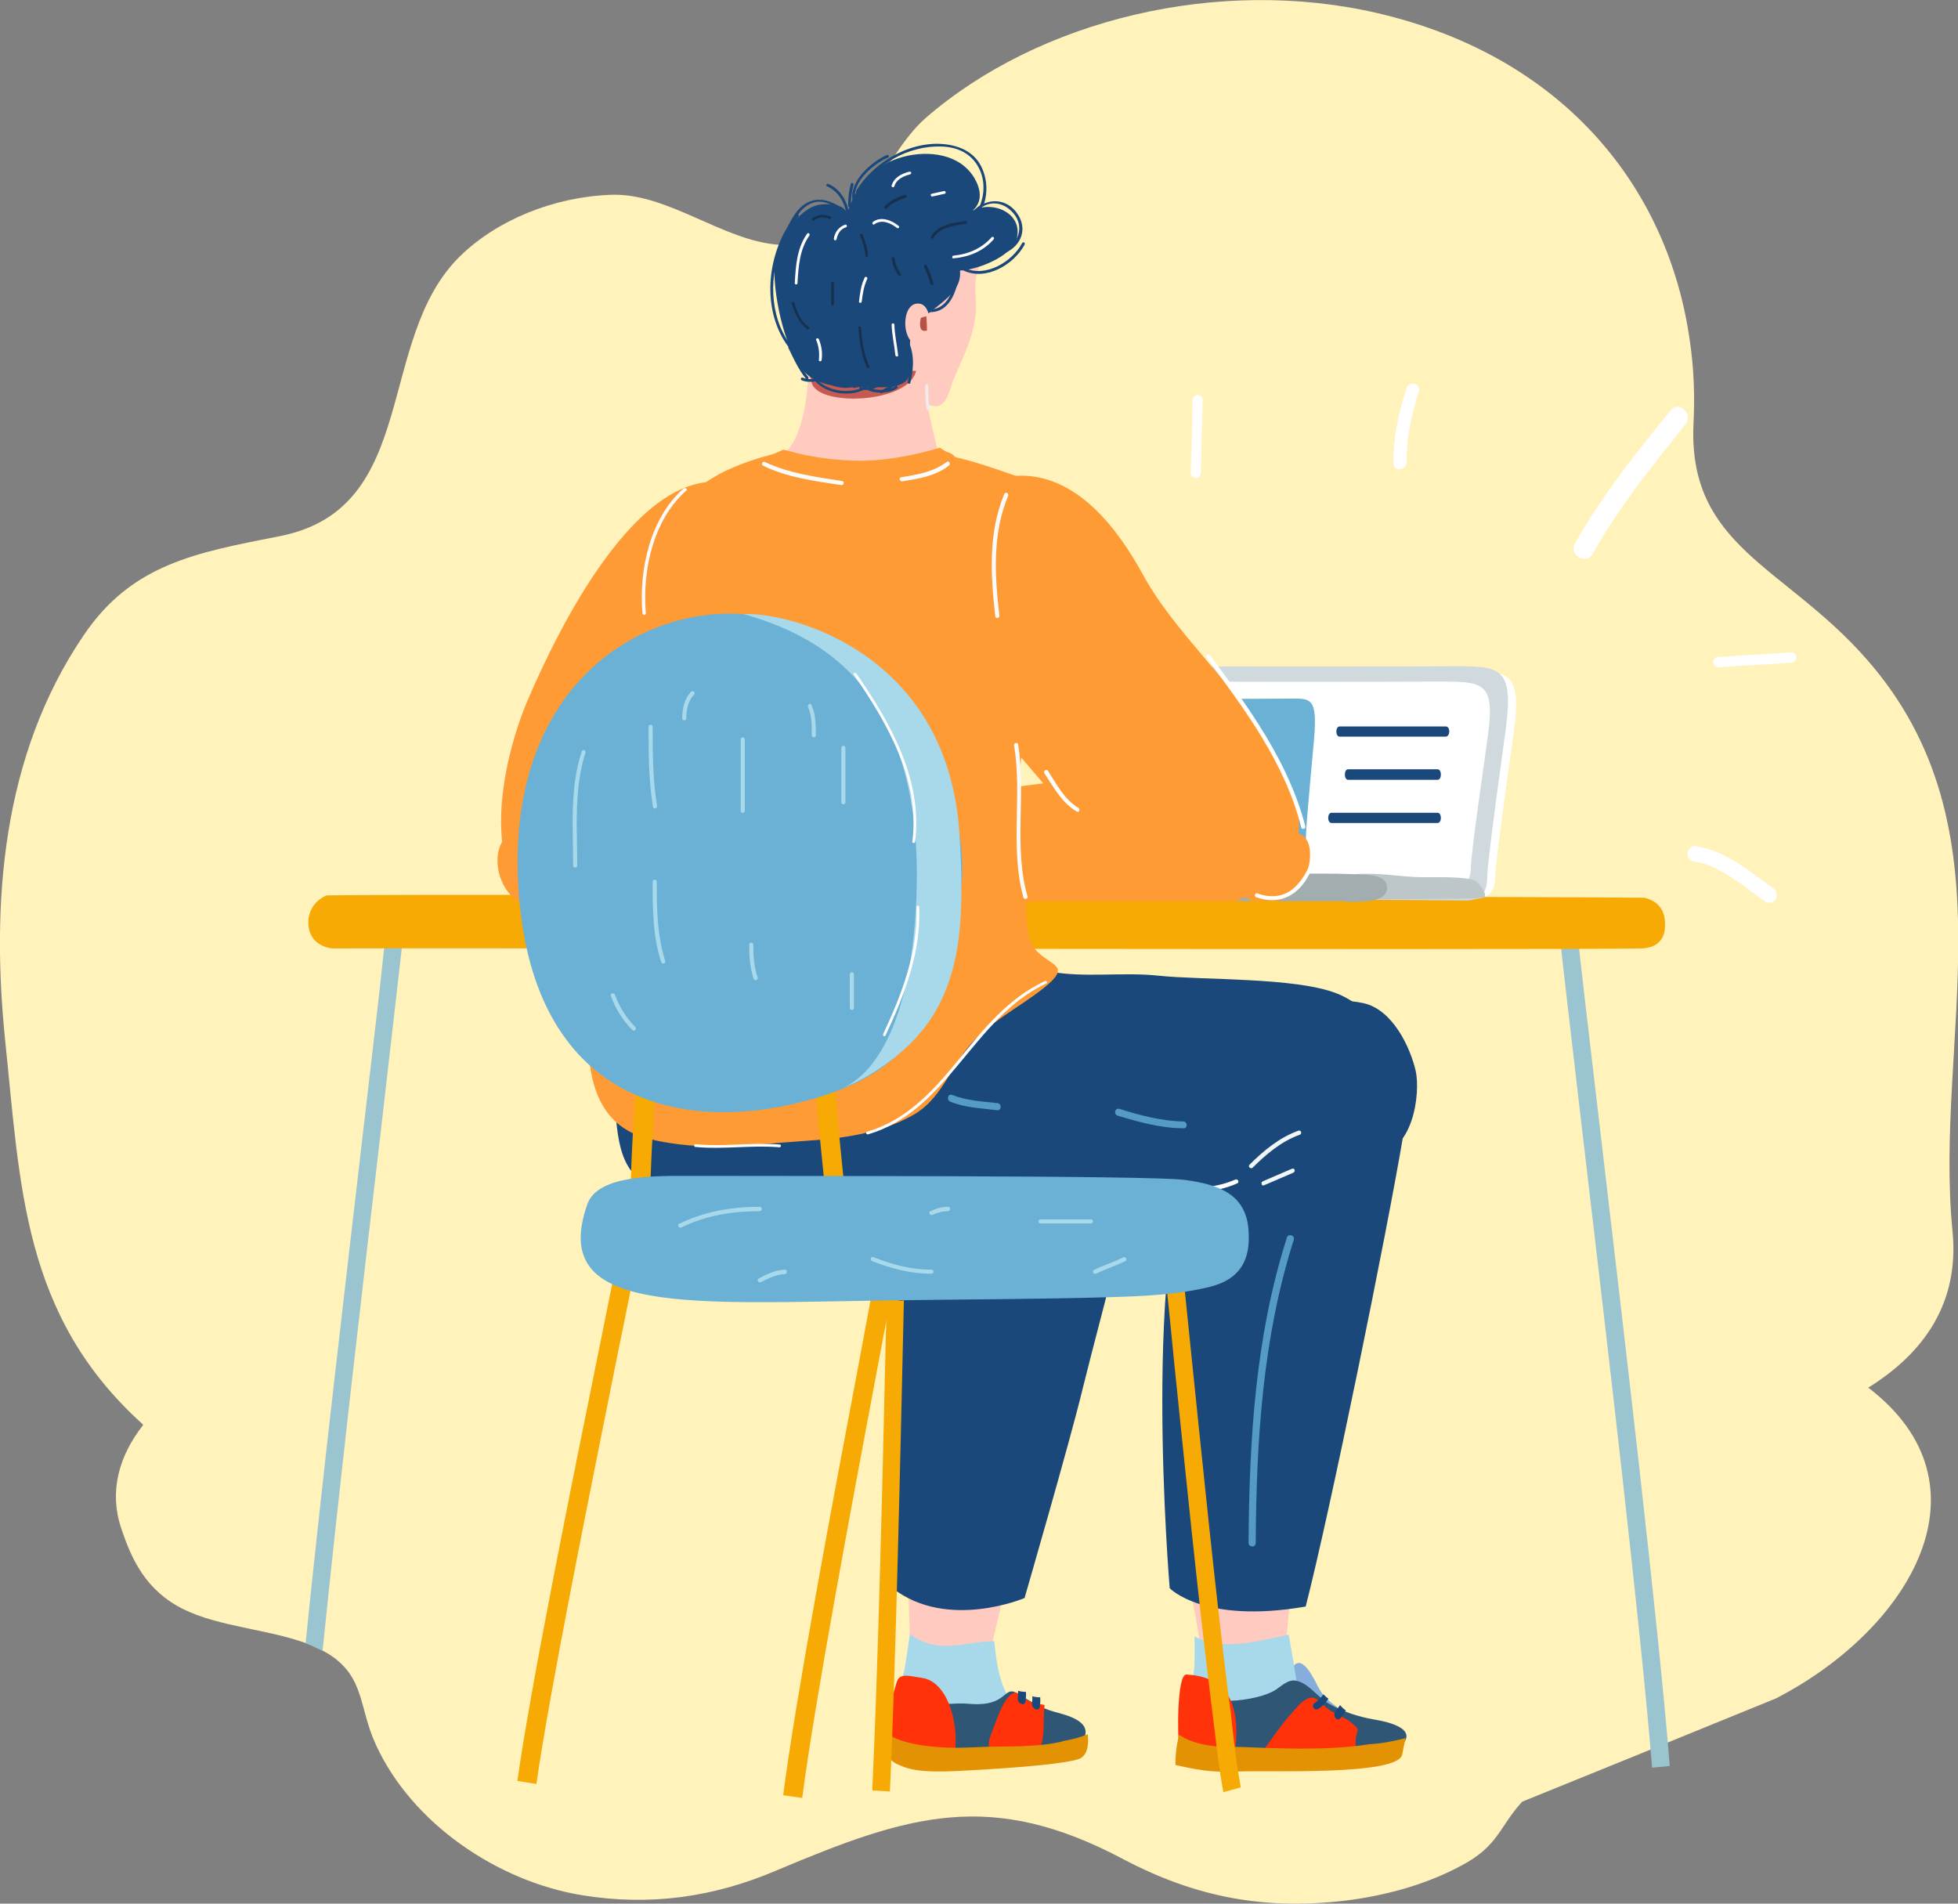 <?xml version="1.0" encoding="UTF-8"?> <!-- Generator: Adobe Illustrator 25.2.3, SVG Export Plug-In . SVG Version: 6.00 Build 0) --> <svg xmlns="http://www.w3.org/2000/svg" xmlns:xlink="http://www.w3.org/1999/xlink" id="Слой_1" x="0px" y="0px" viewBox="0 0 576 560" style="enable-background:new 0 0 576 560;" xml:space="preserve"><rect x="0" y="0" width="576" height="560" fill="#808080" stroke="none"/> <style type="text/css"> .st0{fill:#FFF2BB;} .st1{fill:#FFCAC0;} .st2{fill:#1B487A;} .st3{fill:#A7D9EB;} .st4{fill:#2F5674;} .st5{fill:#FF3209;} .st6{fill:#E29203;} .st7{fill:#9AC4D0;} .st8{fill:none;} .st9{fill:#F6AA03;} .st10{fill:#85AEDD;} .st11{fill:#FFFFFF;} .st12{fill:#D0D9DD;} .st13{fill:#6BB1D6;} .st14{fill:#BDC6C8;} .st15{fill:#FF9B34;} .st16{fill:#C45E4C;} .st17{fill:#274E65;} .st18{fill:#425450;} .st19{fill:#F9DAA6;} .st20{fill:#C45644;} .st21{fill:#A1ADAE;} .st22{fill:#FCFBFC;} .st23{fill:#549BC8;} .st24{fill:#F1F6F7;} .st25{fill:#FAFAFB;} .st26{fill:#C65A50;} .st27{fill:#B75144;} .st28{fill:#F0EBEC;} .st29{fill:#16314E;} </style> <g> <path class="st0" d="M549.6,408.2c37.3,28.5,12.7,70.8-27.1,91.4l-31.9,13l-2.5,1l-0.2,0.1l-2.4,1L447.8,530 c-6.8,7.4-6.9,13-17.9,18.8c-9.6,5.2-20.9,8.5-32.5,10.1c-24.5,3.2-45.1-0.5-66.8-11.9c-39.1-20.8-63.2-13.2-102.1,3.2 c-18.5,7.9-37.2,10.6-57.4,7.3c-24.8-4.1-49.9-21.1-60.5-44.2c-5.1-11-3.2-19.8-13.7-26.6c-0.7-0.4-1.3-0.8-2.1-1.2 c-0.6-0.3-1.3-0.6-1.9-0.9c-0.2-0.1-0.4-0.2-0.6-0.3c-0.8-0.4-1.7-0.7-2.5-1c-11.1-4-25.3-4.8-35.6-9.8 c-11.5-5.6-15.6-15.1-18.6-24.1c-3.5-10.6-0.7-21,6.5-30.2c-0.1-0.1-0.1-0.2-0.2-0.3C6.6,387,6,348.9,1.5,305.9 c-4.1-40.3-1-83.5,23.1-119c14.2-21,32.9-24.3,57.8-29.2c41.4-8.2,27.8-57.8,53-82.4c10.9-10.6,27.5-17.4,44.4-18 c16.7-0.6,32.9,13.6,49.4,14.7c0.1,0,0.2,0,0.3,0c0.4,0,0.9,0,1.3,0c1.7,0,3.4-0.1,5.1-0.4c0.3,0,0.7-0.1,1-0.2 c0.7-0.1,1.3-0.3,2-0.5c3.7-1.1,6.8-3.1,9.6-5.7c0,0,0,0,0.1-0.1c0.3-0.3,0.6-0.5,0.8-0.8c0.2-0.2,0.4-0.4,0.6-0.6 c0.2-0.2,0.3-0.3,0.5-0.5c4.3-4.6,7.9-10.3,11.5-15.8c0-0.1,0.1-0.2,0.2-0.2c0.3-0.5,0.7-1.1,1.1-1.6c2.8-4.1,5.6-7.9,8.9-10.8 C305.8,5.6,358.7-7,405.4,3.9c55.4,13,85.5,52.1,91.7,96.3c1.2,8,1.5,16.1,1.1,24.2c-1.8,36.5,26.8,42,50.9,69.5 c43.8,49.8,19.7,112,25.3,168.4C576.4,383.1,566.2,397.9,549.6,408.2z"></path> </g> <g> <path class="st1" d="M288.5,72.2c-1.4-5.4-4.5-10.4-9.9-13c-2.1-1-4.4-1.7-7.2-2.1c-17.7-2.3-30.7,11.9-29.6,27.6 c1,14.4,16.5,18.5,24.5,27.9c1.9,2.2,6.4,7.9,9.8,6.8c2.8-0.9,3.5-5.7,4.5-8.1c2.9-6.4,6.4-13.6,6.5-20.8c0.1-3.5-0.6-6,0.2-9.6 C288.1,78,289.3,75.2,288.5,72.2z"></path> </g> <path class="st2" d="M243.7,54.1c-0.5-0.2-0.9,0.5-0.4,0.7c3.7,1.7,5.5,5.3,5.8,9.2c0,0.5,0.9,0.5,0.8,0 C249.6,59.9,247.7,55.9,243.7,54.1z"></path> <path class="st2" d="M250.3,54.1c-0.6,2.1-0.8,4.2-0.8,6.4c0,0.5,0.8,0.5,0.8,0c0-2.1,0.3-4.2,0.8-6.2 C251.2,53.8,250.4,53.6,250.3,54.1z"></path> <path class="st2" d="M247.6,61.2c-4.5-3.2-9.4-3.6-13.1,0.9c-1.1,1.4-2,3-2.8,4.6c-6.4,10.5-7.2,25.3,0.2,35.3c0,0.1,0,0.2,0,0.3 c1.8,3.7,3.5,7.5,6.4,10.5c0.4,0.4,0.9-0.2,0.6-0.6c-2.4-2.5-3.9-5.5-5.4-8.6c0.3-0.1,0.4-0.4,0.2-0.7c-7-8-7.8-20.1-4-30.1 c-0.4,1.6-0.7,3.2-1,4.8c-0.1,0.5,0.7,0.7,0.8,0.2c0.7-3.8,1.7-7.7,3.4-11.3c0.6-1,1.3-1.9,2-2.8c0.2-0.2,0.1-0.5-0.1-0.6 c1.1-1.6,2.6-2.9,4.5-3.5c2.8-0.9,5.7,0.7,7.9,2.2C247.6,62.2,248,61.5,247.6,61.2z"></path> <path class="st2" d="M299.1,62.6c-2.4-3.3-6.3-4.2-9.6-2.7c1-3.1,0.9-6.6-0.3-9.7c-1.7-4.5-5.4-6.8-10-7.6 c-10.4-1.8-22,4.7-27.3,13.5c-0.3,0.5,0.4,0.9,0.7,0.4c4.9-8.2,14.7-13.7,24.2-13.4c4.8,0.1,9,2,11.2,6.4c1.7,3.3,1.7,7.4,0.3,10.9 c-0.6,0.4-1.1,0.8-1.6,1.3c-0.4,0.4,0.2,1,0.6,0.6c0-0.1,0.1-0.1,0.1-0.1c-0.1,0.4,0.5,0.8,0.7,0.3c0.3-0.5,0.6-1,0.8-1.6 c3-1.9,6.6-1.2,9.2,1.8c3.4,4,1.5,8.9-2.8,11c-0.5,0.2-0.1,0.9,0.4,0.7C300.6,72.2,302.4,67.1,299.1,62.6z"></path> <path class="st1" d="M285.8,418.5c-4-2.6-11.4-6.9-15.5-1.8c-1.6,2-4.4,3.3-4.4,6.4c-0.2,11.7,1.4,41.9,1.9,63 c7.7,0.5,15.4,1.6,23,2.2c0.1-0.5,0.2-0.9,0.2-1.2c1.2-5.1,7-28.9,7.8-36c0.9-7.7,3.1-17.3-0.9-23.6 C295,422.9,289.6,421,285.8,418.5z"></path> <g> <g> <g> <g> <path class="st2" d="M303.5,315c-2.5-0.3-4.4-0.4-5.1-0.4c-13.4,0.5-27.2,3.2-29.2,13.7c-6.9,36.9-10.5,133.7-6.5,139 c16.1,12.4,38.7,2.8,38.7,2.8s13.4-46.3,16.9-60.8c7.1-28.8,16.1-58.1,19.1-87.7C337.7,319.4,314.4,316.1,303.5,315z"></path> </g> </g> </g> </g> <path class="st3" d="M299.9,503.6c-5.4-5.4-6.7-13.1-7.4-20.8c-8.8,0-16.3,4.2-24.8-2.1c-0.4,2.1-1.3,9.2-1.8,11.2 c-1,3.9-3.9,8.5-3.7,9.8c1,6.2,14.5,5.6,19.3,5.6c3.2,0,21.1,1.3,21-2C302.5,504.5,300.5,504.1,299.9,503.6z"></path> <path class="st4" d="M310.3,503.6c-4-1.1-7.4-3.2-10.9-5.4c-4.4-2.7-2.7,4.1-14.5,3c-7.6-0.7-17.2,3.2-19.2-7.1 c0.3,0.2-6.5,13.7-3.3,17.9c4.6,6.1,16,5,22.3,4.8c6.5-0.2,13.1,0.2,19.6-0.6c2.5-0.3,12.6-1.8,14-3.8 C322.4,506.4,313.5,504.5,310.3,503.6z"></path> <path class="st5" d="M271.3,493.6c-3.6-0.5-6-1.4-7.2,0.5c-0.7,1.1-5.1,17.6-2,19.6c2,1.3,17.7,7.2,18.5,3.2 C282.5,508.9,279.4,494.8,271.3,493.6z"></path> <path class="st5" d="M298.5,497.9c-0.7,0.2-1.4,0.8-2.1,1.6c-1.7,2.1-3,5.8-3.8,7.9c-1.6,4.3-3.1,6.9,0.4,8.4 c2.9,1.3,7.1,2,10.2,0.8c5.1-1.9,3.3-9.3,4.1-15c-1.6-0.4-3.3-0.6-4.9-1.3C301.6,499.9,299.5,497.6,298.5,497.9z"></path> <path class="st6" d="M313.1,512.1c-3.7,1.1-9.7,1.7-19.2,1.7c-7,0-10.2,0.6-17.2,0.2c-6.8-0.4-14.4-2-16.6-5 c0.5,0.7-0.1,4.5,0.1,5.5c0.2,1.6,1.8,3.5,3.6,4.4c4,1.9,7.6,2.5,17.4,2.1c4.7-0.2,33-1.7,36.7-3.8c2.4-1.4,2.3-4.9,2.1-7 C317.6,511.1,315.4,511.7,313.1,512.1z"></path> <g> <path class="st2" d="M303.7,499c0,0.7,0,1.4-0.1,2.1c-0.1,0.7,0.3,1.4,1,1.7c0.6,0.3,1.2,0,1.3-0.7c0.1-0.9,0.2-1.9,0.1-2.8 C305.2,499.3,304.4,499.2,303.7,499z"></path> </g> <g> <path class="st2" d="M299.5,497.4c0,0.7,0,1.4-0.1,2.1c-0.1,0.7,0.3,1.4,1,1.7c0.6,0.3,1.2,0,1.3-0.7c0.1-0.9,0.2-1.9,0.1-2.8 C301,497.7,300.3,497.6,299.5,497.4z"></path> </g> <g> <path class="st7" d="M488.6,519.7c-4-50.3-18.8-172.5-24.8-224.1L488.6,519.7z"></path> <path class="st7" d="M463.8,295.6l-2.4-21.2C461.7,278,462.6,285.4,463.8,295.6z"></path> <path class="st7" d="M464,274.1l-5.2,0.6c0.7,7.1,3.3,29.3,6.6,57.4c6.9,58.6,17.4,147.3,20.6,187.9l5.2-0.5 c-3.2-40.8-13.7-129.5-20.6-188.2C467.3,303.3,464.7,281.1,464,274.1z"></path> </g> <g> <line class="st8" x1="113.6" y1="296.6" x2="92.9" y2="484.7"></line> <path class="st7" d="M113.6,296.6L92.9,484.7L113.6,296.6l0.1-1.2c0.1-0.6,0.1-1.3,0.2-1.9L113.6,296.6z"></path> <path class="st7" d="M113.9,293.5c-0.1,0.6-0.1,1.2-0.2,1.9l-0.1,1.2c-4.9,42.4-15.3,129.1-21.2,187.8L113.9,293.5z"></path> <path class="st7" d="M116.1,273.9l-2.3,21.4C114.9,285.1,115.7,277.6,116.1,273.9z"></path> <path class="st7" d="M118.7,274.2c-0.1,1.2-0.3,2.8-0.5,4.7c-1.1,10-3.4,29.5-6.1,53.2c-5.3,45.2-12.6,108-17.2,153.5 c-0.6-0.3-1.3-0.6-1.9-0.9c-0.2-0.1-0.4-0.2-0.6-0.3c-0.8-0.4-1.7-0.7-2.5-1c4.6-45.4,11.9-107.3,17.1-152c2.7-23.2,5-42.4,6-52.5 c0.2-2.2,0.4-4,0.5-5.3l2.6,0.3L118.7,274.2z"></path> </g> <path class="st9" d="M483.8,264.1c-4.7-0.2-352.9-1.3-387.7-0.7c-4.4,1.9-5.5,5.7-5.4,8.3c0.3,6.7,6.6,7.3,7.2,7.3 c23.9-0.2,358.6,0.5,385.2,0c5.3-0.3,6.6-3.6,6.7-6.3C489.9,270.4,489.8,265.6,483.8,264.1z"></path> <path class="st10" d="M388.1,496.8c-0.1-0.2-0.3-0.5-0.5-0.9c-1.5-2.9-4.8-9.6-7.4-5.3c-1.6,2.6,1.2,7.7,2.7,9.9 c3.2,4.5,9.2,5.5,14.2,4.3c-0.7,0.1-3.7-2.6-4.4-3.1C390.8,500.3,389.4,499.1,388.1,496.8z"></path> <path class="st1" d="M376.1,431.3c-3.5-4.2-9-5.3-13.1-7.2c-4.2-2-12-5.4-15.3,0.3c-1.2,2.2-3.8,3.9-3.4,7 c1.4,11.6,7.1,41.5,10.5,62.5c7.6-0.6,15.2-0.6,22.7-1c0-0.5,0-0.9,0.1-1.3c0.5-5.3,2.8-29.7,2.6-37 C380,446.9,380.9,437,376.1,431.3z"></path> <path class="st3" d="M380.6,489.3c-0.6-3.6-0.9-4.8-1.5-8.4c-10.6,2.2-19.5,4.7-27.7,0.5c0.1,2.4,0,5.3,0,7.7 c0,4.6-3.2,15.4-0.1,19.1c6.6,7.9,30.8-6.7,34.8-1.7c-1.1-1.4-1.9-2.8-2.6-4.3C381.8,498.2,381.3,493.8,380.6,489.3z"></path> <path class="st4" d="M404.1,505.8c-4.6-0.8-9.2-2.3-13.3-4.7c-3.1-1.8-6-6.1-9.6-6.7c-2.2-0.4-4,1.4-5.8,2.6 c-5.1,3.5-21.8,5.5-26.9-0.4c-3.9,3.8,1.6,18.7-2.5,20.4c8.8-3.2,14.9-2.6,23.6-0.1c8.4,2.4,15.5,3.3,24.4,3.1 C404.7,519.8,426.3,509.5,404.1,505.8z"></path> <path class="st5" d="M397.2,506.5c-1.6-1.3-4.9-2.5-6.6-3.8c-1.4-1-2.9-3.3-4.7-3.3c-2.1,0-4.4,2.8-5.6,4.2 c-3.9,4.3-7,9.2-10.5,13.8c2.9,1.6,7.3,1.2,10.4,1.4c4.2,0.3,7.4,0.6,11.6,0.9c6.3,0.5,7.4,0.7,7-6 C398.5,507.7,401.2,509.8,397.2,506.5z"></path> <g> <path class="st2" d="M389.3,498.4c-0.6,1-1.5,1.9-2.6,2.6c-0.5,0.3-0.6,1-0.3,1.4c0.3,0.5,1,0.6,1.4,0.3c1.3-0.8,2.3-1.9,3-3 C390.3,499.4,389.8,498.9,389.3,498.4z"></path> </g> <g> <path class="st2" d="M392.9,503.3c-0.4,0.5-0.5,1.4-0.1,2c0.4,0.6,1,0.7,1.5,0.2c0.6-0.7,1.1-1.5,1.6-2.3c-0.6-0.5-1.2-1-1.7-1.6 C393.8,502.2,393.4,502.8,392.9,503.3z"></path> </g> <path class="st5" d="M349,492.6c-2.9-0.1-2.6,19.6-2.1,21.1c6.9,0.5,15.8,5.9,16.4,1.7C365.5,498.4,358.7,493.1,349,492.6z"></path> <path class="st6" d="M363.7,513.9c-12.2,0.4-16.8-3.6-16.8-3.6s-1.2,4-1.1,8.9c9.3,2.2,13.1,2.1,19.2,1.9c9.5-0.3,46.4,1.2,47.5-5 c0.2-1.1,0.6-3.2,1-4.8c-3.5,0.9-7,1.6-10.7,1.8C388.6,515.5,367.4,513.8,363.7,513.9z"></path> <g> <path class="st11" d="M429.2,197.3c-19.8,0.1-69.6,0.1-73.6,0c-7.5-0.2-13.2,1.2-15.6,17l-6.8,43.3c0,3.8,2.4,6.2,6.5,6.2 c19.2,0.1,76.8,0.6,93.9,0.6c4.7,0,6.3-2.6,6.3-6.7c0-4.7,5-39.1,5.5-42.9C447.7,197.3,443.7,197.2,429.2,197.3z"></path> </g> <g> <path class="st12" d="M426.8,196c-19.8,0.1-69.6,0.1-73.6,0c-7.5-0.2-13.2,1.2-15.6,17.4l-6.8,44.4c0,3.9,2.4,6.3,6.5,6.4 c19.2,0.1,76.8,0.6,93.9,0.7c4.7,0,6.3-2.6,6.3-6.8c0-4.8,5-40,5.5-43.9C445.3,196,441.3,195.9,426.8,196z"></path> </g> <path class="st11" d="M423,200.5c-18.1,0.1-63.6,0.1-67.3,0c-6.8-0.2-12,1.1-14.3,15.3l-6.2,39.1c0,3.4,2.2,5.6,5.9,5.6 c17.5,0.1,70.2,0.6,85.8,0.6c4.3,0,5.8-2.3,5.8-6c0-4.2,4.6-35.2,5-38.7C439.9,200.5,436.3,200.5,423,200.5z"></path> <path class="st13" d="M379.5,205.5c-8.6,0.1-30.3,0.1-32,0c-3.3-0.1-5.7,0.8-6.8,11.3l-3,28.9c0,2.5,1,4.1,2.8,4.1 c8.4,0.1,33.4,0.4,40.9,0.4c2.1,0,2.8-1.7,2.8-4.5c0-3.1,2.2-26.1,2.4-28.6C387.5,205.5,385.8,205.4,379.5,205.5z"></path> <g> <path class="st14" d="M434,259.1c-3.4-1.5-13.7-0.9-17.7-1.1c-6.8-0.4-10.2-1.2-17-0.9c-4.4,0.2-8.3,0.8-10.5,2.5 c-1.5,1.1-2.3,2.7-2,4.8c0,0.3,45.4,0.1,49.3-0.2C438.4,263.9,435,259.6,434,259.1z"></path> </g> <g> <g> <g> <g> <path class="st2" d="M393.4,292.3c-12.2-4.9-39.7-3.9-52.8-5.3c-10.4-1.1-21.6,0.7-31.8-1.2c-5.1-1-9.9-4.2-13.6-8.2 c-2.2-2.4-3.3-4.8-4.8-6.9c-0.8-1.1,0.3-3.7-1.1-4.9c-5-4.2-15.7,3.7-21.2,4.2c-10.9,1-21.7-7.1-31.7,1.7 c-7.9,6.9-7.1,19.3-7.6,29.5c-0.7,17-4,35.7,9.9,46.5c10.7,8.4,26.3,9.5,39.3,9.9c23.5,0.7,47.2,0.6,70.5-3.2 c17.5-2.9,54.7-8.9,60.3-30.9C412.2,309.6,404.8,296.9,393.4,292.3z"></path> </g> </g> </g> </g> <g> <g> <g> <g> <path class="st2" d="M388.2,329.5c-1.9-0.1-3.2-0.1-3.8,0c-10,1.5-26.1-3.9-31.6,5.4c-17.4,29.7-8.7,132.3-8.7,132.3 s10,10.6,40,5.4c7.1-27.6,23.8-109.3,28.8-139.2C413.4,331.3,396.2,329.8,388.2,329.5z"></path> </g> </g> </g> </g> <g> <g> <g> <g> <path class="st2" d="M275.4,291c-4-0.8-7.7-1.4-10.8-2.1c-11-2.4-23.1-2.3-34.5-4.2c-8.4-1.4-17.2-2.2-25.5-0.2 c-3.9,0.9-7.5,3.3-11.4,3.7c-3.6,0.4-8-2.2-11.4,0.1c-5.6,3.7-3,24.6-1.9,30.1c2.2,10.8,0,25.1,11.1,30.3 c19.5,9.2,56.9-3.2,77.9-0.5c27.8,3.5,63.1-6.6,47.9-38.4C311.3,298.2,291,293.9,275.4,291z"></path> </g> </g> </g> </g> <path class="st1" d="M276.1,133.7c-2.5-10.9-6.1-22-2.3-33.1c0.4-1.2-33.6-1.2-35.2-1.5c-1.2,16.6-0.7,35.5-15.4,38.2 c2.1,2.3,11.4-0.1,13.9,1.8c1.7,1.2,3.1,2.7,4.5,4.4c5.4,6.7,14.5,13.4,23.8,11.6c7.5-1.4,12.7-6.6,12-13.9 C277.2,138.6,276.7,136.1,276.1,133.7z"></path> <path class="st15" d="M336.2,169c-7-12.8-19.5-30.3-37.7-29c-19.5,1.3-22.9,13.7-19.9,28.3c4.1,20.5,7.5,38.1,21.6,54.3 c12,13.8,24.4,30.8,45.2,36.1c1.7,0.4,3.5,0.8,5.3,1c11.2,1.4,30.5-4.6,31.4-15.4c0.8-9-5.4-18.7-9.8-26.5 C362.7,200.4,345.7,186.4,336.2,169z"></path> <g> <path class="st16" d="M256.4,157c-1.9,0.1-3.3,1.2-5.2,1.3c-4.6,0.3-9.6,1.8-12.2,5.5c-0.5,0.7-0.9,1.5-1.3,2.3 c-0.7,1.5-1.4,4-1.6,6.5c-0.5,7.4,5.6,7.6,8.8,6c3.6-1.7,1.2-10,4.3-12.2c1.8-1.3,4.3-1.4,5.9-3C255.6,163.1,257.3,157,256.4,157z"></path> </g> <path class="st15" d="M308.6,143.6c0,0-17.5-6.7-25.1-8.5c-1.4-0.3-2.9-0.7-4.3-1c-5.2,1.9-10.5,3.1-15.8,3.7 c-6.1,0.7-12.2,0.8-18.3-0.2c-4.6-0.8-9.3-2-13.3-5c-3,0.6-6,1.4-9,2.3c-19.9,6.3-25.5,15-32.9,33.6c-8.4,21.1-11.5,43.2-13.6,65.7 c-1.5,15.5-1.6,31.2-2.1,46.8c-0.7,18.5-6.9,48.4,17,54.1c15.9,3.8,29.6,1.6,45.9,0.5c10.9-0.7,22.1-2.2,31.7-7.7 c7.7-4.4,10.6-13.1,15.8-19.6c6-7.5,15.1-11.8,22.5-17.7c8.2-6.6,2.3-6.3-2.1-10.8c-4.6-4.7-2.5-16.6-3.5-23 c-2.7-18.9-2.1-31.6,1.2-49.9c1.9-10.2,6.5-22.8,6-33.4C308.4,165,308.6,143.6,308.6,143.6z"></path> <path class="st15" d="M276.5,131.7c-1.5,0.4-13.5,4.3-25.9,3.8c-12.5-0.6-17.7-2.8-20.2-3.2c-2.9,1.4-5.9,2.5-8.9,3.4 c2-0.1,10.8,5.7,26.3,6.8c17.3,1.1,35.1-6.9,35.3-7.5c-3.6-0.5-1.3-1.1-4.7-2.1C278.2,132.8,276.6,131.8,276.5,131.7z"></path> <path class="st17" d="M219.8,130.8C219.8,130.8,219.8,130.8,219.8,130.8C219.8,130.8,219.8,130.8,219.8,130.8 C219.6,130.9,219.7,130.9,219.8,130.8z"></path> <path class="st15" d="M215.6,142.5c-27.7-7.8-52.6,45.4-60.2,63.1c-7.7,17.7-16.6,56.7,8.9,65.1c27.9,9.2,38.5-22.2,49.6-38.5 c7-10.2,9.7-20,12.2-31.6c2.3-10.6,2.4-20.8,2.2-31.4C228,160.9,225.9,145.4,215.6,142.5z"></path> <path class="st18" d="M281.1,259c0,0-0.1,0-0.1,0.1C279.9,259.6,280.2,259.5,281.1,259z"></path> <path class="st19" d="M243.1,254.1l-3.9,2.1c-1.2,0.6-0.1,2.4,1.1,1.7l3.9-2.1C245.3,255.2,244.2,253.4,243.1,254.1z"></path> <path class="st20" d="M279.7,195.7C279.7,195.7,279.8,195.7,279.7,195.7C279.7,195.6,279.7,195.6,279.7,195.7z"></path> <path class="st15" d="M157.4,247.1l-1.3-2.6c-12.1-2.7-13,15.7-2.4,21.6C167.6,273.7,167.2,253.1,157.4,247.1z"></path> <path class="st2" d="M223.1,227.4c-13.1-1.7-29.1-5.2-42.4-1.7c-14.1,3.7-32.4,33.1-16.9,36.7c5.9,1.4,29.8,2,43.4,1.1 c4-0.2,39.9-1,39.9-0.2c0-1.3-0.9-4.4-0.8-5.6c0.2-3.2,0.6-6.3,0.4-9.6c-0.2-5-0.3-10.2,0.8-15.1 C241.1,229.5,229.9,228.3,223.1,227.4z"></path> <path class="st2" d="M236.6,255.3c-1.2-0.5-9.1,1-10.9,1c-4,0-8.2,0.5-12.2,0c-9-1-17.7-4.1-26.8-3.8c-1.9,0-6.8-0.3-8.4,1.1 c-8.4,7.2,30.2,9.2,34.3,9c5.3-0.2,10.5-0.8,15.8-1.6C230.4,260.6,243.2,258.4,236.6,255.3z"></path> <path class="st2" d="M246.3,242l-0.1,2.7c0.7,5.9-1.2,12.6-2.1,18.5c0.2,0.1,0.5,0.3,0.8,0.4c3-0.2,6-0.2,9-0.1c0-0.5,0-1.2,0-2.1 c0.6-6.2-1.3-13.2,0.3-19.3C252,241.1,247.4,241.3,246.3,242z"></path> <g> <path class="st21" d="M398.3,257.2c-6.7-0.6-80.4-0.1-85.1,2c-3.2,1.4-4.8,3.4-4.2,6.1c0.2,0.8,15.6,0.2,16.7,0.2 c16.5,0,33,0,49.4-0.1c7.6,0,15.2,0,22.8-0.1c2.8-0.1,9.6,0.2,10.1-3.7c0.1-1-0.1-1.8-0.6-2.4C405.5,257,400.4,257.3,398.3,257.2z"></path> </g> <path class="st22" d="M213.4,189.4c-0.4,3.1-1.3,6.1-2.3,9c-0.2,0-0.4,0.1-0.5,0.3c-0.3,1.3-0.7,2.5-1.2,3.8 c-2.4,5.5-5.3,10.7-7.7,16.2c-0.3,0.6,0.7,1,1,0.4c1.4-3,2.9-6,4.3-9c0.1,0,0.2-0.1,0.3-0.3c1.2-2.3,2.3-4.7,3.2-7.1 c1.8-4.2,3.3-8.5,3.9-13.1C214.6,188.8,213.5,188.7,213.4,189.4z"></path> <path class="st11" d="M200.4,225c-4.6,0.6-9,2-13.6,2.6c-0.7,0.1-0.7,1.1,0,1c4.6-0.6,9-2,13.6-2.6C201,226,201,224.9,200.4,225z"></path> <path class="st11" d="M199.5,229.2c-1.9-0.6-4,0-5.7,1.1c-0.6,0.4,0,1.3,0.5,0.9c1.4-0.9,3.2-1.5,4.8-1 C199.8,230.4,200.1,229.4,199.5,229.2z"></path> <path class="st11" d="M253,241.3c-15.8-2.7-30.9-8.4-46.2-13.1c-0.6-0.2-0.9,0.8-0.3,1c15.3,4.8,30.3,10.4,46.2,13.1 C253.4,242.4,253.7,241.4,253,241.3z"></path> <path class="st11" d="M246.7,243.4c-0.8,4.8-1.6,11.3-1.6,19.6c0,0.7,1,0.7,1,0c0-6.5,0.5-12.9,1.6-19.3 C247.9,243,246.9,242.8,246.7,243.4z"></path> <path class="st11" d="M253.9,247.1c0-0.7-1-0.7-1,0c0,4.6-0.5,9.2,0.5,13.8c0.1,0.7,1.2,0.4,1-0.3 C253.4,256.1,253.9,251.6,253.9,247.1z"></path> <path class="st22" d="M201.1,143.7c-9.9,8.7-13.2,24.1-12.1,36.7c0.1,0.7,1.1,0.6,1,0c-1.1-12.4,2.1-27.4,11.8-36 C202.4,144,201.6,143.3,201.1,143.7z"></path> <path class="st2" d="M308.5,315c-19.8-9.9-21,14.2-26.1,26l1.1-1.6c1.7,7.2,1.3,22,12,24.2c14,3,21.7-16.7,22.3-23.5 C318.5,332.7,316.8,319.2,308.5,315z"></path> <path class="st2" d="M401.1,295.1c-20.7-4.5-15.2,16.7-16.5,28.1l0.5-1.6c3.5,5.9,7.2,18.9,17.6,18.7c13.5-0.3,15.1-19.1,13.8-25.1 C415,308.4,409.8,297,401.1,295.1z"></path> <path class="st23" d="M348.1,329.9c-6.4-0.1-12.7-1.8-18.8-3.7c-1.3-0.4-1.8,1.6-0.5,2c6.3,1.9,12.8,3.7,19.4,3.7 C349.4,332,349.4,329.9,348.1,329.9z"></path> <path class="st23" d="M213.6,319.8c-8.1-4.8-15.9-15.4-11.3-25.1c0.6-1.2-1.2-2.2-1.8-1c-5.1,10.7,2.9,22.5,12.1,27.9 C213.7,322.2,214.7,320.5,213.6,319.8z"></path> <path class="st23" d="M293.4,324.5c-4.5-0.5-9-0.7-13.3-2.4c-1.2-0.5-1.8,1.5-0.5,2c4.4,1.8,9.2,1.9,13.8,2.5 C294.7,326.7,294.7,324.6,293.4,324.5z"></path> <path class="st23" d="M378.6,364c-9.3,29.1-11.1,59.5-11.3,89.9c0,1.3,2,1.4,2.1,0.1c0.2-30.2,2-60.4,11.2-89.3 C381,363.4,379,362.8,378.6,364z"></path> <path class="st24" d="M382,332.6c-5.6,2-10.3,5.9-14.4,10c-0.6,0.6,0.3,1.4,0.9,0.9c4-4,8.5-7.8,13.9-9.7 C383.1,333.5,382.8,332.4,382,332.6z"></path> <path class="st24" d="M380.1,343.8c-2.9,1.2-5.7,2.5-8.6,3.7c-0.7,0.3-0.4,1.5,0.3,1.2c2.9-1.2,5.7-2.5,8.6-3.7 C381.2,344.7,380.9,343.5,380.1,343.8z"></path> <g> <path class="st11" d="M491.5,120.7c-10.2,12.5-20.3,25.1-28.2,39.2c-1.9,3.4,3.4,6.4,5.3,3c7.6-13.7,17.4-25.8,27.2-38 C498.3,121.9,494,117.7,491.5,120.7z"></path> </g> <g> <path class="st11" d="M521.6,261.3c-7-5.1-14-11.1-22.8-12.4c-1.2-0.2-2.4,1-2.4,2.2c-0.1,1.4,1,2.2,2.2,2.4 c3.8,0.5,7.2,2.4,10.4,4.4c3.5,2.2,6.8,4.8,10.2,7.3c1,0.7,2.6,0.3,3.2-0.7C523,263.3,522.6,262,521.6,261.3z"></path> </g> <g> <path class="st11" d="M526.6,191.9c-7.1,0.6-14.3,0.8-21.4,1.4c-0.8,0.1-1.3,1.1-1.2,1.8c0.2,0.9,1,1.3,1.8,1.2 c7.1-0.6,14.3-0.8,21.4-1.4c0.8-0.1,1.3-1.1,1.2-1.8C528.3,192.2,527.5,191.9,526.6,191.9z"></path> </g> <g> <path class="st11" d="M416.4,113c-0.9-0.4-2.3,0-2.6,1.1c-2.4,7.3-4,14.8-3.9,22.3c0.1,2.6,4,2,3.9-0.6c-0.1-6.8,1.4-13.7,3.5-20.3 C417.7,114.5,417.4,113.4,416.4,113z"></path> </g> <path class="st15" d="M362.4,229.5c-6.6-0.6-29-3.2-43.5-0.7c-4.3,0.7-43,5.8-43,5c0.1,1.3,1.5,4.1,1.5,5.3c0.1,3.1,0.1,6.1,0.6,9.2 c0.8,4.8,1.4,9.8,0.8,14.7c7.2,2.6,19.5,2.2,26.9,2.4c16,0.6,25,2.4,55.6,0.1C377,264.3,379.5,231.1,362.4,229.5z"></path> <path class="st15" d="M366.5,257.6l-1.8,2.2c2.2,11.7,19.4,5,20.6-6.7C386.9,237.9,368.2,246.6,366.5,257.6z"></path> <path class="st25" d="M295.4,145.4c-4.7,11.4-4,23.9-2.6,35.9c0.1,0.8,1.3,0.6,1.2-0.2c-1.4-11.8-2.1-24.1,2.6-35.3 C296.8,145,295.7,144.6,295.4,145.4z"></path> <path class="st25" d="M299.5,218.9c-0.1-0.6-1.3-0.3-1.2,0.3c2.5,14.8-1.3,30.4,2.8,44.9c0.2,0.6,1.4,0.3,1.2-0.3 C298.1,249.3,301.9,233.7,299.5,218.9z"></path> <path class="st11" d="M317.3,237.7c-4.2-2.5-6.4-6.9-9-10.9c-0.4-0.7-1.5,0-1.1,0.6c2.7,4.1,5.1,8.7,9.5,11.3 C317.3,239.2,317.9,238.2,317.3,237.7z"></path> <path class="st11" d="M363.4,347c-6.5,2.8-13.2,2.9-19.9,0.6c-0.8-0.3-1.1,0.9-0.3,1.2c7,2.4,14,2.3,20.8-0.7 C364.7,347.7,364.1,346.7,363.4,347z"></path> <g> <path class="st11" d="M352.1,116.2c-0.9,0.1-1.3,0.9-1.3,1.7c0,7.1-0.4,14.3-0.5,21.4c0,0.8,1,1.4,1.7,1.3c0.9-0.1,1.3-0.9,1.3-1.7 c0-7.1,0.4-14.3,0.5-21.4C353.8,116.7,352.9,116.1,352.1,116.2z"></path> </g> <rect x="303.5" y="265.1" class="st9" width="92.3" height="11.7"></rect> <path class="st22" d="M247.7,141.5c-7.7-1.2-15.5-2.2-22.7-5.6c-0.7-0.3-1.2,0.8-0.5,1.1c7.2,3.5,15.1,4.5,23,5.7 C248.3,142.8,248.5,141.6,247.7,141.5z"></path> <path class="st22" d="M278.5,135.9c-4,3-8.6,3.7-13.4,4.5c-0.8,0.1-0.4,1.3,0.3,1.2c4.9-0.8,9.7-1.5,13.7-4.6 C279.8,136.5,279.2,135.4,278.5,135.9z"></path> <g> <path class="st9" d="M252.6,401.3c-7.5,39.5-18.7,99.3-22.2,126.8l5.6,0.8c3.5-27.3,14.7-87,22.1-126.4c3.6-18.9,6.4-33.8,7.1-38.7 l-5.5-1C258.9,367.5,256.1,382.4,252.6,401.3z"></path> </g> <g> <path class="st9" d="M260.9,382.1c-0.1,0.4-0.2,9.8-0.3,10.3c-1.1,49.6-2.4,99.9-4,134.3l5.2,0.3c1.6-35.2,3-94,4.1-144.5 C264.3,383,262.6,381.6,260.9,382.1z"></path> </g> <g> <path class="st9" d="M175.8,399c-7.9,38.9-19.8,97.8-23.6,124.9l5.6,0.9c3.8-26.9,15.7-85.6,23.5-124.5c3.8-18.6,6.8-33.3,7.5-38.1 l-5.5-1C182.5,365.8,179.6,380.4,175.8,399z"></path> </g> <g> <path class="st9" d="M361.3,498.2c-4-32.4-7.3-65.5-10.6-97.4c-1.8-17.5-3.6-35.5-5.5-53.3l-5.2,0.8c1.9,17.7,3.8,35.8,5.5,53.3 c3.3,32,6.6,65.1,10.6,97.6c0.4,3.2,0.8,6.5,1.2,9.6c0.7,6,1.4,12.1,2.6,18.4l5.1-1.4c-1.1-6-1.8-11.8-2.5-17.9 C362.2,504.7,361.8,501.5,361.3,498.2z"></path> </g> <g> <path class="st9" d="M187.4,305.1c0,8-0.4,14.4-0.8,21.8c-0.6,8.9-1.2,18.9-1.2,34.2l5.8,0c0-15.1,0.6-25,1.2-33.8 c0.5-7.5,0.9-14,0.8-22.2L187.4,305.1z"></path> </g> <g> <path class="st9" d="M238.9,307.9c0.4,6.7,4.1,49.7,6.2,59.1l5.6-1.3c-2-8.7-5.6-50.7-6.1-58.2L238.9,307.9z"></path> </g> <path class="st13" d="M233.8,184.3c-30.4-13.2-85.7,7.2-81.3,76.9c4.1,66,52.1,73.3,89.8,61.1c18.7-6.1,26.5-14.5,32.7-29.8 c7-17.3,10.9-37.8,5.6-53.9C273.5,217.7,257.4,194.5,233.8,184.3z"></path> <path class="st3" d="M247.9,318.8c-0.1,0-0.3,0.1-0.4,0.1C247.6,318.9,247.8,318.8,247.9,318.8z"></path> <path class="st3" d="M218.6,180.6c21.8,6.2,53.2,21.2,51,82.9c-1.6,44.1-16.5,54.5-21.7,56.5c6.8-2.4,14.9-8,20.1-13.2 c15.7-15.6,15.6-37.5,14.3-60.7C279.4,193.1,234.2,180.2,218.6,180.6z"></path> <path class="st13" d="M348.6,347.1c-9.7-1.4-126.6-1.1-144.7-1.2c-10.9,0-28-0.4-31.1,8.3c-11.7,33.1,30,29.1,91.8,28.3 c21.3-0.3,40.4-0.3,61.7-0.9c9.9-0.3,20.3-0.7,29.8-3.1c9-2.3,11.8-8.2,11.2-16.5C366.6,351.4,358.8,348.5,348.6,347.1z"></path> <path class="st3" d="M171.1,221.1c-3.5,10.9-2.5,22.2-2.5,33.5c0,0.8,1.2,0.8,1.2,0c0-11.1-1-22.4,2.4-33.1 C172.5,220.6,171.3,220.3,171.1,221.1z"></path> <path class="st3" d="M180.9,292.6c-0.3-0.7-1.5-0.4-1.2,0.3c1.3,3.8,3.5,7.2,6.3,10.1c0.6,0.6,1.4-0.3,0.9-0.9 C184.2,299.4,182.2,296.2,180.9,292.6z"></path> <path class="st3" d="M192,213.8c0-0.8-1.2-0.8-1.2,0c0,7.9,0,15.8,1.3,23.6c0.1,0.8,1.3,0.4,1.2-0.3C192,229.4,192,221.6,192,213.8z "></path> <path class="st3" d="M193.2,259.4c0-0.8-1.2-0.8-1.2,0c0,7.9,0,16,2.5,23.6c0.2,0.8,1.4,0.4,1.2-0.3 C193.3,275.2,193.2,267.3,193.2,259.4z"></path> <path class="st3" d="M217.9,217.5v21c0,0.8,1.2,0.8,1.2,0v-21C219.1,216.7,217.9,216.7,217.9,217.5z"></path> <path class="st3" d="M221.6,277.9c0-0.8-1.2-0.8-1.2,0c0,3.5,0.2,6.7,1.3,10c0.2,0.8,1.4,0.4,1.2-0.3 C221.8,284.4,221.6,281.3,221.6,277.9z"></path> <path class="st3" d="M247.5,220v16c0,0.8,1.2,0.8,1.2,0v-16C248.7,219.2,247.5,219.2,247.5,220z"></path> <path class="st3" d="M250,286.6v9.9c0,0.8,1.2,0.8,1.2,0v-9.9C251.2,285.8,250,285.8,250,286.6z"></path> <path class="st3" d="M203.3,203.5c-2,2.1-2.6,5-2.6,7.8c0,0.8,1.2,0.8,1.2,0c0-2.5,0.5-5.1,2.3-7 C204.7,203.8,203.8,202.9,203.3,203.5z"></path> <path class="st3" d="M237.7,208c1.2,2.6,1.1,5.5,1.1,8.3c0,0.8,1.2,0.8,1.2,0c0-3,0-6.1-1.3-8.9C238.5,206.6,237.4,207.3,237.7,208z "></path> <path class="st3" d="M223.5,355c-8.3,0-16.3,1.4-23.7,5c-0.7,0.3-0.1,1.4,0.6,1.1c7.3-3.6,15.1-4.8,23.1-4.8 C224.3,356.2,224.3,355,223.5,355z"></path> <path class="st3" d="M274,373.5c-6,0-11.6-1.5-17.1-3.7c-0.7-0.3-1.1,0.9-0.3,1.2c5.6,2.2,11.3,3.7,17.4,3.7 C274.8,374.7,274.8,373.5,274,373.5z"></path> <path class="st3" d="M320.9,358.7h-14.8c-0.8,0-0.8,1.2,0,1.2h14.8C321.7,359.9,321.7,358.7,320.9,358.7z"></path> <path class="st3" d="M230.9,373.5c-2.8,0.1-5.3,1.3-7.7,2.6c-0.7,0.4-0.1,1.4,0.6,1.1c2.2-1.1,4.5-2.3,7.1-2.4 C231.6,374.7,231.7,373.5,230.9,373.5z"></path> <path class="st3" d="M330.4,369.9c-2.8,1.4-5.8,2.3-8.6,3.7c-0.7,0.3-0.1,1.4,0.6,1.1c2.8-1.4,5.8-2.3,8.6-3.7 C331.8,370.6,331.1,369.5,330.4,369.9z"></path> <path class="st3" d="M278.9,355c-1.9,0-3.5,0.5-5.2,1.3c-0.7,0.3-0.1,1.4,0.6,1.1c1.5-0.7,2.9-1.1,4.6-1.1 C279.7,356.2,279.7,355,278.9,355z"></path> <path class="st2" d="M425.3,213.7h-31.2c-1.3,0-1.3,3,0,3h31.2C426.7,216.6,426.7,213.7,425.3,213.7z"></path> <path class="st2" d="M422.9,226.3h-26.3c-1.3,0-1.3,3.1,0,3.1h26.3C424.2,229.4,424.2,226.3,422.9,226.3z"></path> <path class="st2" d="M422.9,239.1h-31.2c-1.3,0-1.3,3,0,3h31.2C424.2,242.1,424.2,239.1,422.9,239.1z"></path> <path class="st11" d="M356,192.8c-0.5-0.6-1.5,0-1.1,0.6c11.4,15.5,23.1,31,27.9,50c0.2,0.8,1.4,0.4,1.2-0.3 C379.1,224.1,367.5,208.4,356,192.8z"></path> <path class="st11" d="M386.6,250.7c-1.1,3.8-2.8,7.5-5.6,10.2c-3.1,3-7.2,3.4-11.1,1.9c-0.7-0.2-1.1,0.8-0.4,1.1 c4,1.5,8,1.2,11.4-1.4c3.4-2.6,5.4-7.1,6.7-11.3C387.8,250.5,386.8,250,386.6,250.7z"></path> <path class="st11" d="M251.9,198.1c-0.3-0.4-1,0-0.7,0.4c9.9,14.3,19.5,31,17.2,49.1c-0.1,0.5,0.8,0.5,0.8,0 C271.5,229.4,261.9,212.5,251.9,198.1z"></path> <path class="st11" d="M270.4,266.8c0-0.5-0.8-0.5-0.8,0c0.5,13.2-4.3,25.7-9.8,37.4c-0.2,0.5,0.5,0.9,0.7,0.4 C266.1,292.7,271,280.1,270.4,266.8z"></path> <path class="st11" d="M307.4,288.6c-10.7,5-18.1,14.1-25.3,23c-7.4,9.1-15.3,17.9-27,21.3c-0.5,0.1-0.3,0.9,0.2,0.8 c23.6-6.8,30.9-34.3,52.5-44.4C308.3,289.1,307.9,288.4,307.4,288.6z"></path> <path class="st11" d="M229.4,336.7c-8.2-0.7-16.5,0.7-24.7-0.1c-0.5-0.1-0.7,0.7-0.2,0.8c8.3,0.8,16.5-0.6,24.8,0.1 C229.8,337.5,229.9,336.7,229.4,336.7z"></path> <path class="st26" d="M238.7,112c0.4,7.8,28.6,7,30.8-2.9c-10.2-0.5-21.4,2.5-31.6,0.4L238.7,112z"></path> <path class="st2" d="M286.1,62c3.1-2.7,2.4-6.5,0.5-9.7c-4.3-7.1-13.5-8.1-20.8-6.2c-8.9,2.4-14.1,8.4-16.7,17.1 c0-3.5-6.8-3.5-9.2-2.7c-6.1,2-12.4,12-12.1,20.2c0.4,10.6,4.4,25.8,10.3,30c4.3,3.1,10.2,3.3,15.2,3.1c3.7-0.1,9.4,0.9,12.7-1.3 c3.5-2.3,1-9.3,1.9-13.3c1.8-7.9,15.5-10.7,14.5-19.6c5-0.2,14.9-4,16.6-9.1C301.3,63,292.3,58.7,286.1,62z"></path> <g> <path class="st1" d="M270.1,89.3c-4.5-0.1-4.9,8.9-1.7,11.4c0.2,0.1,0.6,0.2,1.2,0.3c1.7,0.3,4.3,0.6,4.4,1.1 C273.7,98.5,274.6,89.4,270.1,89.3z"></path> </g> <g> <g> <path class="st27" d="M270.9,93.5c-0.4,1.7-0.6,4.5,1.8,3.7c0-1.4-0.1-2.8-0.2-4.2L270.9,93.5z"></path> </g> </g> <path class="st28" d="M273.5,120c-0.4-2.1-0.4-4.3-0.4-6.4c0-0.8-0.9-0.8-0.9,0c0,2.3,0,4.5,0.4,6.7 C272.8,121.1,273.7,120.8,273.5,120z"></path> <path class="st2" d="M263.8,113.1c-0.1,0.1-0.2,0.2-0.2,0.2c-0.1,0.1-0.1,0.1-0.1,0.2c-0.4,0.3-0.9,0.6-1.4,0.7 C262.6,113.9,263.2,113.5,263.8,113.1c-0.1-0.3-0.1-0.6-0.2-0.9c-1.2,1-2.7,1.8-4.1,2.5c-0.9,0-1.9-0.1-2.7-0.3 c1.8-0.5,3.4-1.7,4.9-2.9c0.4-0.3-0.2-0.9-0.6-0.6c-1.7,1.4-3.6,2.8-5.8,3c-0.4-0.2-0.7-0.3-1-0.5c3.2-1,6.3-3,6.4-6.6 c0-0.5-0.8-0.5-0.8,0c-0.1,3-2.6,4.6-5.2,5.6c0-0.3-0.3-0.6-0.6-0.4c-2.9,1.4-6.2,1.7-9.3,0.5c-0.5-0.2-0.7,0.6-0.2,0.8 c2.1,0.8,4.2,1,6.3,0.6c0.1,0.2,0.2,0.3,0.5,0.2c0.7-0.1,1.5-0.3,2.3-0.5c0,0.1,0,0.2,0,0.3c-0.1,0-0.3,0-0.4-0.1 c-0.4-0.1-0.6,0.3-0.5,0.6c-3.9,1.3-9.1,0.5-12-2.3c1.4-0.3,2.7-0.8,4-1.3c0.5-0.2,0.3-1-0.2-0.8c-1.4,0.6-2.9,1.1-4.4,1.4 c-1-1.2-1.6-2.7-1.6-4.5c0-0.5-0.8-0.5-0.8,0c0.1,1.8,0.6,3.4,1.5,4.6c-1.1,0.1-2.1,0-3.2-0.4c-0.5-0.2-0.7,0.6-0.2,0.8 c1.3,0.5,2.7,0.5,4,0.3c3.3,3.6,9.7,4.6,14.2,2.5c0.3,0,0.7,0,1,0c1.1,0.5,2.4,0.8,3.8,0.8c0.1,0.1,0.2,0.2,0.4,0.2 c0.1,0,0.2-0.1,0.4-0.2c1.7-0.1,3.3-0.5,4.5-1.5C263.9,113.7,263.8,113.4,263.8,113.1z"></path> <path class="st2" d="M266.6,99.2c-0.3-0.5-1,0-0.7,0.4c2.4,3.9,2.1,8.5,1.1,12.8c-0.1,0.5,0.7,0.7,0.8,0.2 C268.9,108.1,269.1,103.3,266.6,99.2z"></path> <path class="st2" d="M282,76.5c-0.1-0.5-0.9-0.3-0.8,0.2c0.7,5-1.3,14.6-7.8,14.3c-0.5,0-0.5,0.8,0,0.8 C280.6,92.2,282.8,82,282,76.5z"></path> <path class="st2" d="M300.7,71.5c-2.9,5.5-10.8,10.3-17,7.3c-0.5-0.2-0.9,0.5-0.4,0.7c6.6,3.3,14.9-1.6,18.1-7.5 C301.7,71.4,301,71,300.7,71.5z"></path> <path class="st2" d="M293.1,73.9c-1.1,1.1-2.2,2.1-3.5,2.9c-0.5,0.3,0,1,0.4,0.7c1.4-0.8,2.5-1.9,3.6-3.1 C294.1,74.1,293.5,73.5,293.1,73.9z"></path> <path class="st2" d="M260.9,45.6c-4.6,2-11.1,7.8-10.1,13.3c0.1,0.5,0.9,0.3,0.8-0.2c-1-5.2,5.5-10.6,9.7-12.4 C261.8,46.1,261.3,45.4,260.9,45.6z"></path> <path class="st11" d="M237.4,68.8c-3,4.3-3.3,9.4-3.6,14.5c0,0.5,0.8,0.5,0.8,0c0.3-4.9,0.6-9.9,3.5-14 C238.4,68.7,237.7,68.3,237.4,68.8z"></path> <path class="st11" d="M263.1,95.5c0-0.5-0.8-0.5-0.8,0c0.1,3.1,0.8,6,1.1,9c0.1,0.5,0.9,0.5,0.8,0 C263.9,101.6,263.2,98.6,263.1,95.5z"></path> <path class="st11" d="M291.7,69.8c-2.9,3.3-6.9,5-11.2,5.4c-0.5,0-0.5,0.9,0,0.8c4.5-0.4,8.8-2.1,11.8-5.6 C292.7,70,292.1,69.4,291.7,69.8z"></path> <path class="st11" d="M267.5,50.5c-2.3,0.6-4.5,1.7-5.2,4.1c-0.1,0.5,0.6,0.7,0.8,0.2c0.6-2.1,2.7-3,4.6-3.5 C268.3,51.1,268.1,50.4,267.5,50.5z"></path> <path class="st11" d="M254.4,81.6c-1.1,2.2-1.4,4.6-1.7,7.1c-0.1,0.5,0.8,0.5,0.8,0c0.3-2.3,0.6-4.5,1.6-6.6 C255.4,81.6,254.6,81.2,254.4,81.6z"></path> <path class="st11" d="M248.6,66.1c-1.9,0.7-3,2.2-3.3,4.1c-0.1,0.5,0.7,0.7,0.8,0.2c0.3-1.6,1.1-3,2.7-3.5 C249.4,66.7,249.1,65.9,248.6,66.1z"></path> <path class="st11" d="M264.4,66.5c-2-1.7-5.3-3-7.6-1.2c-0.4,0.3,0,1,0.4,0.7c2.1-1.6,4.8-0.4,6.6,1 C264.2,67.4,264.8,66.8,264.4,66.5z"></path> <path class="st11" d="M277.7,56.2c-1.2,0.3-2.4,0.5-3.6,0.8c-0.5,0.1-0.3,0.9,0.2,0.8c1.2-0.3,2.4-0.5,3.6-0.8 C278.4,56.9,278.2,56.1,277.7,56.2z"></path> <path class="st11" d="M240.9,99.8c-0.2-0.5-1-0.3-0.8,0.2c0.8,1.9,1,3.9,0.8,5.9c-0.1,0.5,0.8,0.5,0.8,0 C242,103.8,241.7,101.8,240.9,99.8z"></path> <path class="st29" d="M244.5,83.2v6.3c0,0.5,0.8,0.5,0.8,0v-6.3C245.3,82.7,244.5,82.7,244.5,83.2z"></path> <path class="st29" d="M255.7,107.7c-1.6-3.6-2.1-7.4-2.4-11.3c0-0.5-0.9-0.5-0.8,0c0.3,4,0.9,8,2.5,11.7 C255.2,108.6,255.9,108.1,255.7,107.7z"></path> <path class="st29" d="M274.6,83.4c-0.5-1.8-1.1-3.6-2-5.3c-0.2-0.5-1-0.2-0.8,0.3c0.8,1.6,1.4,3.3,1.9,5.1 C274,84,274.8,83.9,274.6,83.4z"></path> <path class="st29" d="M284,65c-3.6,0.6-8.1,1-10.1,4.6c-0.3,0.5,0.4,0.9,0.7,0.4c1.9-3.3,6.3-3.6,9.6-4.2 C284.7,65.7,284.5,64.9,284,65z"></path> <path class="st29" d="M237.9,96.2c-2.3-1.7-3.5-4.4-4.2-7.1c-0.1-0.5-0.9-0.4-0.8,0.1c0.8,2.9,2.1,5.7,4.5,7.6 C237.8,97.2,238.3,96.5,237.9,96.2z"></path> <path class="st29" d="M266.2,57.3c-2.2,0.8-4.4,1.6-5.9,3.4c-0.4,0.4,0.2,1,0.6,0.6c1.5-1.7,3.5-2.4,5.6-3.2 C266.9,57.9,266.7,57.2,266.2,57.3z"></path> <path class="st29" d="M244.3,63.7c-1.8-0.8-3.8-0.6-5.3,0.5c-0.4,0.3,0,1,0.4,0.7c1.3-1,3-1.3,4.5-0.5 C244.4,64.6,244.8,63.9,244.3,63.7z"></path> <path class="st29" d="M253.8,69.1c-0.2-0.5-1-0.3-0.8,0.2c0.8,1.9,1.4,3.9,1.6,6c0.1,0.5,0.9,0.3,0.8-0.2 C255.2,73.1,254.6,71.1,253.8,69.1z"></path> <path class="st29" d="M265,80.5c-1-1.4-1.6-2.9-1.9-4.6c-0.1-0.5-0.9-0.3-0.8,0.2c0.3,1.7,0.9,3.4,2,4.8 C264.6,81.4,265.3,81,265,80.5z"></path> </svg> 
